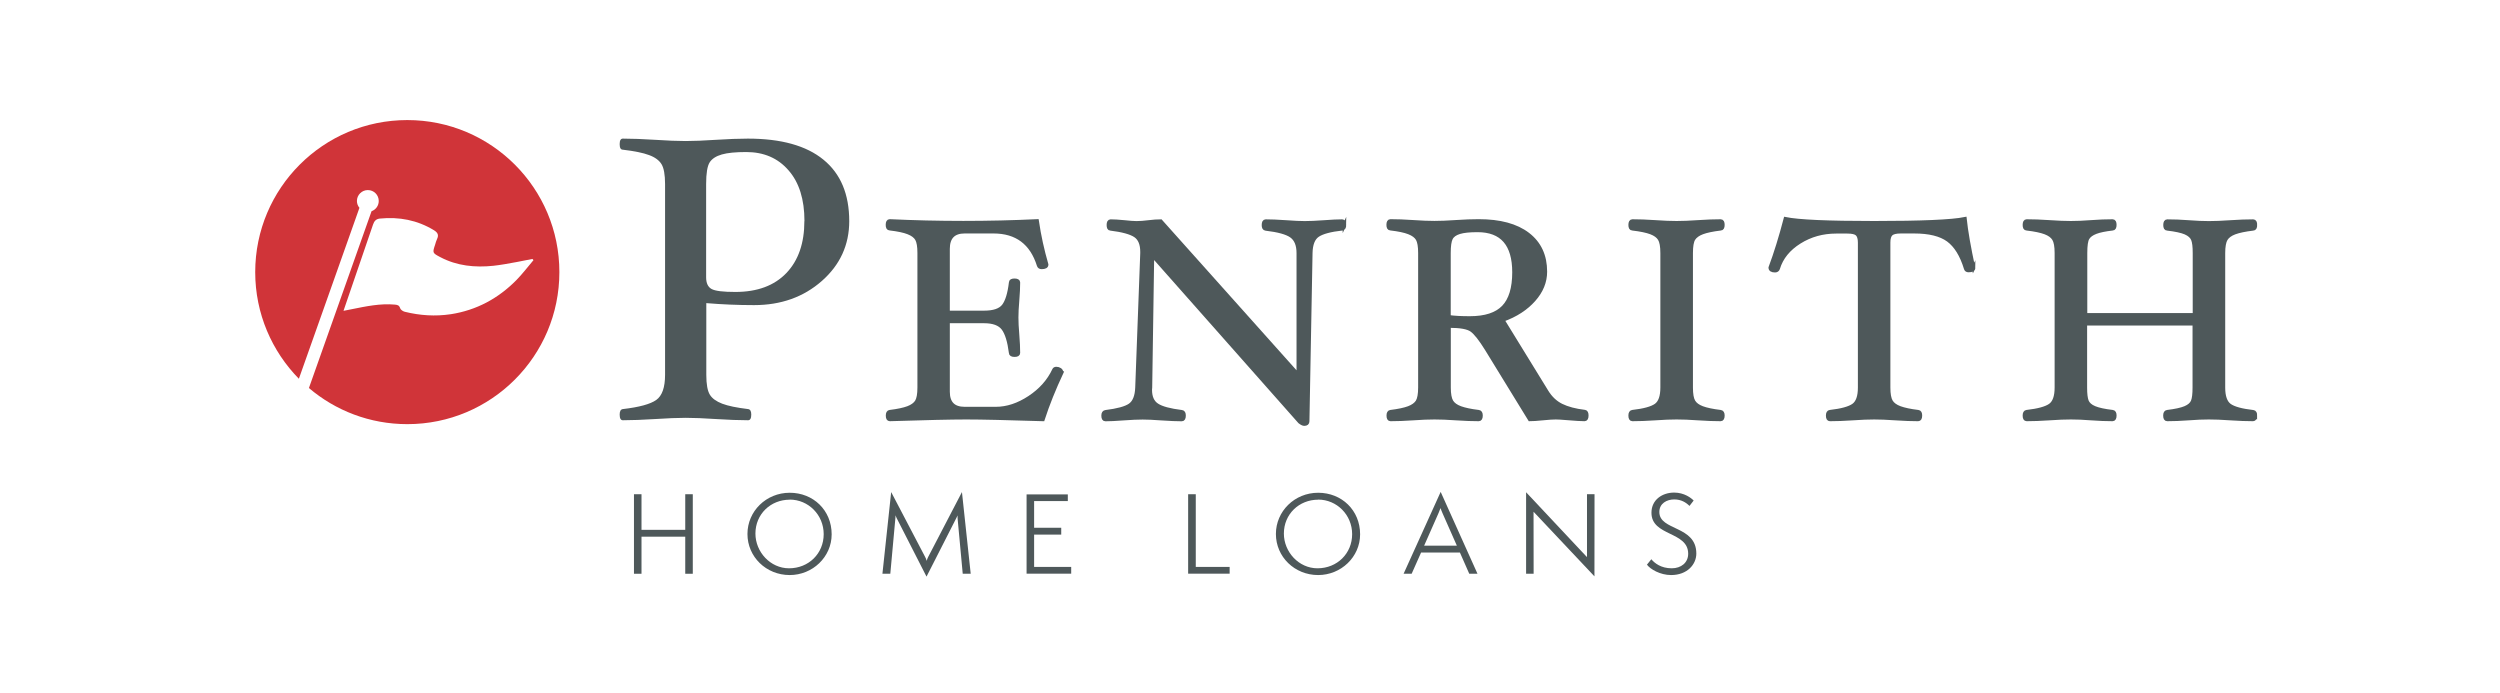 <?xml version="1.0" encoding="UTF-8"?><svg id="Layer_1" xmlns="http://www.w3.org/2000/svg" xmlns:xlink="http://www.w3.org/1999/xlink" viewBox="0 0 288.58 80"><defs><style>.cls-1,.cls-2{fill:none;}.cls-3{fill:#4e585a;}.cls-4{clip-path:url(#clippath-1);}.cls-2{stroke:#4e585a;stroke-miterlimit:10;stroke-width:.4px;}.cls-5{fill:#d03439;fill-rule:evenodd;}</style><clipPath id="clippath-1"><rect class="cls-1" x="29.46" y="13.86" width="231.08" height="52.7"/></clipPath></defs><polygon class="cls-3" points="79.1 66.23 79.1 61.95 74.05 61.95 74.05 66.23 73.18 66.23 73.18 57.05 74.05 57.05 74.05 61.16 79.1 61.16 79.1 57.05 79.97 57.05 79.97 66.23 79.1 66.23 79.1 66.23"/><path class="cls-3" d="m91.16,57.68c-2.21,0-3.96,1.67-3.96,3.91,0,2.12,1.72,4.01,3.88,4.01,2.27,0,4-1.71,4-3.94s-1.77-3.99-3.92-3.99h0Zm0,8.7c-2.73,0-4.88-2.11-4.88-4.74s2.16-4.76,4.88-4.76,4.84,2.02,4.84,4.8c0,2.62-2.21,4.7-4.84,4.7h0Z"/><path class="cls-3" d="m111.13,66.23l-.59-6.35c0-.06-.01-.34-.01-.39-.02.05-.11.28-.15.33l-3.43,6.74-3.44-6.74c-.06-.11-.11-.23-.15-.34.01.11.01.28-.01.4l-.58,6.35h-.91l1.01-9.43,3.92,7.49c.04.07.16.33.18.45.02-.12.13-.38.17-.45l3.9-7.49,1.01,9.43h-.91Z"/><polygon class="cls-3" points="118.5 66.22 118.5 57.07 123.26 57.07 123.26 57.84 119.37 57.84 119.37 60.92 122.5 60.92 122.5 61.71 119.37 61.71 119.37 65.44 123.65 65.44 123.65 66.22 118.5 66.22 118.5 66.22"/><polygon class="cls-3" points="137.15 66.22 137.15 57.05 138.03 57.05 138.03 65.44 141.94 65.44 141.94 66.22 137.15 66.22 137.15 66.22"/><path class="cls-3" d="m152.16,57.68c-2.21,0-3.96,1.67-3.96,3.91,0,2.12,1.72,4.01,3.88,4.01,2.27,0,4-1.71,4-3.94s-1.77-3.99-3.92-3.99h0Zm0,8.7c-2.73,0-4.88-2.11-4.88-4.74s2.16-4.76,4.88-4.76,4.84,2.02,4.84,4.8c0,2.62-2.21,4.7-4.84,4.7h0Z"/><path class="cls-3" d="m166.5,59.21c-.06-.15-.19-.45-.22-.56-.04.11-.15.4-.22.56l-1.67,3.78h3.78l-1.67-3.78h0Zm3.1,7.02l-1.08-2.45h-4.48l-1.09,2.45h-.93l4.28-9.45,4.25,9.45h-.95Z"/><polygon class="cls-3" points="177.02 59.07 177.03 66.23 176.16 66.23 176.16 56.82 183.19 64.31 183.19 57.05 184.06 57.05 184.05 66.53 177.02 59.07 177.02 59.07"/><path class="cls-3" d="m190.62,64.56c.36.43,1.1,1.04,2.35,1.04,1.09,0,1.9-.65,1.9-1.68,0-2.61-4.24-2-4.24-4.73,0-1.52,1.27-2.33,2.62-2.33,1.16,0,1.97.62,2.25.92l-.48.62c-.39-.39-.95-.75-1.76-.75-.87,0-1.72.47-1.72,1.45,0,2.19,4.27,1.54,4.27,4.8,0,1.25-1.05,2.48-2.91,2.48-1.27,0-2.41-.68-2.79-1.2l.51-.63h0Z"/><path class="cls-3" d="m92.86,25.52c0-2.5-.61-4.46-1.84-5.86-1.22-1.41-2.85-2.11-4.88-2.11-1.22,0-2.16.09-2.82.28-.66.19-1.13.49-1.4.91-.27.42-.41,1.26-.41,2.51v10.76c0,.67.21,1.12.63,1.35.42.23,1.33.34,2.74.34,2.54,0,4.5-.73,5.89-2.18,1.39-1.45,2.08-3.46,2.08-6h0Zm5.17,0c0,2.74-1.05,5.05-3.16,6.91-2.11,1.86-4.72,2.79-7.83,2.79-1.87,0-3.71-.08-5.51-.23v8.28c0,1.09.14,1.85.41,2.29.27.44.75.78,1.43,1.04.68.26,1.67.46,2.98.62.25.03.37.24.37.63,0,.44-.12.66-.37.66-1.04,0-2.28-.05-3.72-.14-1.37-.09-2.53-.14-3.48-.14s-2.12.05-3.51.14c-1.45.09-2.7.14-3.74.14-.25,0-.37-.22-.37-.66,0-.39.12-.6.37-.63,1.89-.22,3.17-.57,3.85-1.05.68-.48,1.02-1.45,1.02-2.9v-22.02c0-1.09-.14-1.86-.41-2.3-.27-.44-.75-.8-1.44-1.05-.69-.26-1.69-.46-3.02-.62-.25,0-.37-.21-.37-.64s.12-.64.37-.64c1.04,0,2.29.05,3.74.14,1.39.09,2.55.14,3.5.14s2.11-.05,3.48-.14c1.43-.09,2.67-.14,3.71-.14,3.83,0,6.74.81,8.72,2.43,1.99,1.62,2.98,3.99,2.98,7.11h0Z"/><path class="cls-3" d="m122.57,42.98c-.89,1.9-1.62,3.71-2.18,5.44-4.14-.13-7.09-.2-8.85-.2s-4.68.07-8.83.2c-.18,0-.26-.15-.26-.46,0-.27.09-.42.26-.44.91-.11,1.61-.26,2.09-.44.48-.18.82-.43,1.01-.73.19-.31.29-.85.29-1.62v-15.52c0-.76-.09-1.29-.27-1.61-.18-.31-.51-.56-1-.75-.48-.19-1.19-.34-2.13-.45-.18,0-.26-.15-.26-.45s.09-.45.26-.45c2.77.13,5.6.2,8.5.2s5.76-.07,8.52-.2c.25,1.7.62,3.38,1.1,5.04,0,.22-.19.33-.58.33-.19,0-.3-.08-.35-.23-.81-2.59-2.55-3.89-5.21-3.89h-3.33c-1.27,0-1.91.66-1.91,1.98v7.33h4.15c1.1,0,1.85-.25,2.25-.76.39-.51.67-1.4.82-2.69,0-.18.15-.26.45-.26s.45.09.45.26c0,.55-.03,1.24-.1,2.08-.07.8-.1,1.46-.1,1.96s.03,1.18.1,1.98c.07.86.1,1.56.1,2.11,0,.18-.15.26-.45.26s-.45-.09-.45-.26c-.17-1.34-.46-2.28-.87-2.82-.41-.54-1.15-.81-2.2-.81h-4.15v8.11c0,1.3.64,1.94,1.91,1.94h3.59c1.31,0,2.6-.43,3.89-1.28,1.29-.85,2.23-1.91,2.83-3.19.04-.1.14-.15.28-.15.15,0,.29.04.41.12.12.08.18.18.18.3h0Z"/><path class="cls-2" d="m122.57,42.98c-.89,1.9-1.62,3.71-2.18,5.44-4.14-.13-7.09-.2-8.85-.2s-4.68.07-8.83.2c-.18,0-.26-.15-.26-.46,0-.27.09-.42.26-.44.91-.11,1.61-.26,2.09-.44.48-.18.82-.43,1.01-.73.19-.31.29-.85.29-1.62v-15.52c0-.76-.09-1.29-.27-1.61-.18-.31-.51-.56-1-.75-.48-.19-1.19-.34-2.13-.45-.18,0-.26-.15-.26-.45s.09-.45.26-.45c2.77.13,5.6.2,8.5.2s5.76-.07,8.52-.2c.25,1.7.62,3.38,1.1,5.04,0,.22-.19.33-.58.33-.19,0-.3-.08-.35-.23-.81-2.59-2.55-3.89-5.21-3.89h-3.33c-1.27,0-1.91.66-1.91,1.98v7.33h4.15c1.1,0,1.85-.25,2.25-.76.39-.51.67-1.4.82-2.69,0-.18.15-.26.45-.26s.45.09.45.26c0,.55-.03,1.24-.1,2.08-.07.8-.1,1.46-.1,1.96s.03,1.18.1,1.98c.07.86.1,1.56.1,2.11,0,.18-.15.26-.45.26s-.45-.09-.45-.26c-.17-1.34-.46-2.28-.87-2.82-.41-.54-1.15-.81-2.2-.81h-4.15v8.11c0,1.3.64,1.94,1.91,1.94h3.59c1.31,0,2.6-.43,3.89-1.28,1.29-.85,2.23-1.91,2.83-3.19.04-.1.14-.15.28-.15.15,0,.29.04.41.12.12.08.18.18.18.3h0Z"/><path class="cls-3" d="m155.2,25.96c0,.27-.09.42-.26.45-1.37.15-2.32.41-2.83.76-.51.35-.78,1.03-.8,2.03l-.36,19.43c0,.22-.13.33-.4.33-.13,0-.31-.09-.53-.26l-16.99-19.2-.23,15.24c-.01.09-.02.17-.02.25,0,.84.26,1.43.79,1.77.53.35,1.48.6,2.85.77.18.02.26.17.26.44,0,.31-.09.46-.26.46-.57,0-1.36-.03-2.36-.1-.93-.07-1.65-.1-2.16-.1-.55,0-1.29.03-2.22.1-.9.07-1.6.1-2.09.1-.18,0-.26-.15-.26-.46,0-.27.1-.42.3-.44,1.36-.17,2.3-.42,2.8-.77.5-.35.77-1.02.81-2.02l.58-15.52v-.15c0-.89-.26-1.51-.77-1.86-.52-.35-1.48-.62-2.88-.79-.15,0-.23-.15-.23-.45s.09-.45.26-.45c.38,0,.92.03,1.61.1.62.07,1.08.1,1.38.1.38,0,.85-.03,1.38-.1.55-.07,1.02-.1,1.42-.1l15.87,17.75v-14.05c0-.94-.27-1.59-.8-1.97-.53-.38-1.52-.65-2.96-.82-.18-.02-.26-.17-.26-.45,0-.31.09-.46.26-.46.59,0,1.38.03,2.37.1.92.07,1.64.1,2.14.1.55,0,1.29-.03,2.23-.1.9-.07,1.6-.1,2.09-.1.18,0,.26.15.26.46h0Z"/><path class="cls-2" d="m155.2,25.96c0,.27-.09.42-.26.45-1.37.15-2.32.41-2.83.76-.51.35-.78,1.03-.8,2.03l-.36,19.43c0,.22-.13.33-.4.33-.13,0-.31-.09-.53-.26l-16.99-19.2-.23,15.24c-.01.09-.02.17-.02.25,0,.84.26,1.43.79,1.77.53.35,1.48.6,2.85.77.18.02.26.17.26.44,0,.31-.09.46-.26.46-.57,0-1.36-.03-2.36-.1-.93-.07-1.65-.1-2.16-.1-.55,0-1.29.03-2.22.1-.9.07-1.6.1-2.09.1-.18,0-.26-.15-.26-.46,0-.27.1-.42.3-.44,1.36-.17,2.3-.42,2.8-.77.5-.35.77-1.02.81-2.02l.58-15.52v-.15c0-.89-.26-1.51-.77-1.86-.52-.35-1.48-.62-2.88-.79-.15,0-.23-.15-.23-.45s.09-.45.26-.45c.38,0,.92.03,1.61.1.62.07,1.08.1,1.38.1.38,0,.85-.03,1.38-.1.55-.07,1.02-.1,1.42-.1l15.87,17.75v-14.05c0-.94-.27-1.59-.8-1.97-.53-.38-1.52-.65-2.96-.82-.18-.02-.26-.17-.26-.45,0-.31.09-.46.26-.46.59,0,1.38.03,2.37.1.92.07,1.64.1,2.14.1.55,0,1.29-.03,2.23-.1.9-.07,1.6-.1,2.09-.1.18,0,.26.15.26.46h0Z"/><path class="cls-3" d="m174.76,31.43c0-3.22-1.4-4.83-4.2-4.83-.92,0-1.62.07-2.1.22-.48.15-.8.38-.96.7-.16.32-.24.88-.24,1.69v7.36c.64.09,1.44.13,2.41.13,1.77,0,3.06-.42,3.87-1.26.81-.84,1.22-2.18,1.22-4.02h0Zm8.41,16.53c0,.31-.09.46-.26.46-.41,0-1.07-.04-1.99-.12-.67-.06-1.12-.08-1.34-.08-.32,0-.82.03-1.5.1-.68.07-1.18.1-1.5.1l-4.99-8.13c-.7-1.13-1.27-1.85-1.71-2.17-.43-.32-1.3-.48-2.61-.48v7.09c0,.76.1,1.29.29,1.61.19.31.53.56,1.02.74.49.18,1.19.33,2.1.44.19.02.28.17.28.44,0,.31-.09.46-.26.46-.74,0-1.61-.03-2.64-.1-.98-.07-1.8-.1-2.47-.1s-1.49.03-2.46.1c-1.01.07-1.88.1-2.62.1-.18,0-.26-.15-.26-.46,0-.27.09-.42.26-.44.91-.11,1.61-.26,2.09-.44.48-.18.82-.43,1.01-.73.19-.31.29-.85.29-1.62v-15.52c0-.76-.09-1.29-.27-1.61-.18-.31-.51-.56-1-.75-.48-.19-1.19-.34-2.13-.45-.18,0-.26-.15-.26-.45s.09-.45.26-.45c.74,0,1.61.03,2.62.1.97.07,1.79.1,2.46.1s1.49-.03,2.47-.1c1.02-.07,1.9-.1,2.64-.1,2.45,0,4.35.51,5.69,1.54,1.34,1.03,2.01,2.47,2.01,4.32,0,1.17-.44,2.26-1.33,3.26-.89,1-2.08,1.78-3.59,2.32l5.08,8.26c.44.72,1.01,1.26,1.7,1.6.69.34,1.59.58,2.69.71.15.02.23.17.23.44h0Z"/><path class="cls-2" d="m174.76,31.43c0-3.22-1.4-4.83-4.2-4.83-.92,0-1.62.07-2.1.22-.48.15-.8.38-.96.7-.16.32-.24.88-.24,1.69v7.36c.64.09,1.44.13,2.41.13,1.77,0,3.06-.42,3.87-1.26.81-.84,1.22-2.18,1.22-4.02h0Zm8.41,16.53c0,.31-.09.46-.26.46-.41,0-1.07-.04-1.99-.12-.67-.06-1.12-.08-1.34-.08-.32,0-.82.03-1.5.1-.68.07-1.18.1-1.5.1l-4.99-8.13c-.7-1.13-1.27-1.85-1.71-2.17-.43-.32-1.3-.48-2.61-.48v7.09c0,.76.1,1.29.29,1.61.19.31.53.56,1.02.74.49.18,1.19.33,2.1.44.19.02.28.17.28.44,0,.31-.09.46-.26.46-.74,0-1.61-.03-2.64-.1-.98-.07-1.8-.1-2.47-.1s-1.49.03-2.46.1c-1.01.07-1.88.1-2.62.1-.18,0-.26-.15-.26-.46,0-.27.09-.42.26-.44.91-.11,1.61-.26,2.09-.44.48-.18.82-.43,1.01-.73.19-.31.29-.85.29-1.62v-15.52c0-.76-.09-1.29-.27-1.61-.18-.31-.51-.56-1-.75-.48-.19-1.19-.34-2.13-.45-.18,0-.26-.15-.26-.45s.09-.45.26-.45c.74,0,1.61.03,2.62.1.97.07,1.79.1,2.46.1s1.49-.03,2.47-.1c1.02-.07,1.9-.1,2.64-.1,2.45,0,4.35.51,5.69,1.54,1.34,1.03,2.01,2.47,2.01,4.32,0,1.17-.44,2.26-1.33,3.26-.89,1-2.08,1.78-3.59,2.32l5.08,8.26c.44.72,1.01,1.26,1.7,1.6.69.34,1.59.58,2.69.71.15.02.23.17.23.44h0Z"/><path class="cls-3" d="m198.88,47.96c0,.31-.09.46-.26.46-.74,0-1.61-.03-2.62-.1-.97-.07-1.79-.1-2.46-.1s-1.49.03-2.46.1c-1.02.07-1.91.1-2.65.1-.18,0-.26-.15-.26-.46,0-.27.09-.42.26-.44,1.33-.15,2.23-.4,2.71-.74.48-.34.72-1.02.72-2.05v-15.52c0-.77-.1-1.31-.29-1.62-.19-.31-.53-.56-1.01-.74-.48-.18-1.19-.33-2.13-.44-.18,0-.26-.15-.26-.45s.09-.45.26-.45c.75,0,1.63.03,2.65.1.97.07,1.79.1,2.46.1s1.49-.03,2.46-.1c1.01-.07,1.88-.1,2.62-.1.18,0,.26.15.26.45s-.09.45-.26.45c-.92.11-1.63.26-2.11.44-.48.18-.82.43-1.01.73-.19.31-.28.85-.28,1.63v15.52c0,.76.09,1.29.28,1.61s.52.56,1,.74c.48.18,1.18.33,2.1.44.19.02.28.17.28.44h0Z"/><path class="cls-2" d="m198.88,47.96c0,.31-.09.46-.26.46-.74,0-1.61-.03-2.62-.1-.97-.07-1.79-.1-2.46-.1s-1.49.03-2.46.1c-1.02.07-1.91.1-2.65.1-.18,0-.26-.15-.26-.46,0-.27.09-.42.26-.44,1.33-.15,2.23-.4,2.71-.74.48-.34.72-1.02.72-2.05v-15.52c0-.77-.1-1.31-.29-1.62-.19-.31-.53-.56-1.01-.74-.48-.18-1.19-.33-2.13-.44-.18,0-.26-.15-.26-.45s.09-.45.26-.45c.75,0,1.63.03,2.65.1.97.07,1.79.1,2.46.1s1.49-.03,2.46-.1c1.01-.07,1.88-.1,2.62-.1.18,0,.26.15.26.45s-.09.45-.26.45c-.92.11-1.63.26-2.11.44-.48.18-.82.43-1.01.73-.19.31-.28.85-.28,1.63v15.52c0,.76.09,1.29.28,1.61s.52.56,1,.74c.48.18,1.18.33,2.1.44.19.02.28.17.28.44h0Z"/><path class="cls-3" d="m227.82,30.92c0,.21-.2.31-.59.31-.18,0-.29-.08-.33-.23-.47-1.55-1.15-2.64-2.03-3.29-.88-.64-2.18-.96-3.91-.96h-1.55c-.54,0-.91.09-1.1.26-.2.18-.3.51-.3.99v16.73c0,.76.1,1.29.29,1.61.19.31.53.56,1.02.74.49.18,1.19.33,2.1.44.18.02.26.17.26.44,0,.31-.09.46-.26.46-.74,0-1.61-.03-2.64-.1-.97-.07-1.78-.1-2.43-.1s-1.5.03-2.48.1c-1.02.07-1.9.1-2.64.1-.18,0-.26-.15-.26-.46,0-.27.09-.42.26-.44,1.33-.15,2.23-.4,2.71-.74.48-.34.72-1.02.72-2.04v-16.73c0-.48-.1-.81-.3-.99-.2-.18-.57-.26-1.12-.26h-1.29c-1.55,0-2.96.39-4.22,1.18-1.26.79-2.09,1.8-2.47,3.06-.05.16-.18.25-.36.25-.37,0-.56-.12-.56-.36.62-1.66,1.2-3.54,1.75-5.64,1.5.31,4.92.46,10.26.46s8.98-.15,10.47-.46c.15,1.43.48,3.32.99,5.69h0Z"/><path class="cls-2" d="m227.82,30.92c0,.21-.2.31-.59.31-.18,0-.29-.08-.33-.23-.47-1.55-1.15-2.64-2.03-3.29-.88-.64-2.18-.96-3.91-.96h-1.55c-.54,0-.91.09-1.1.26-.2.18-.3.51-.3.99v16.73c0,.76.1,1.29.29,1.61.19.31.53.56,1.02.74.49.18,1.19.33,2.1.44.18.02.26.17.26.44,0,.31-.09.46-.26.46-.74,0-1.61-.03-2.64-.1-.97-.07-1.78-.1-2.43-.1s-1.5.03-2.48.1c-1.02.07-1.9.1-2.64.1-.18,0-.26-.15-.26-.46,0-.27.09-.42.26-.44,1.33-.15,2.23-.4,2.71-.74.48-.34.72-1.02.72-2.04v-16.73c0-.48-.1-.81-.3-.99-.2-.18-.57-.26-1.12-.26h-1.29c-1.55,0-2.96.39-4.22,1.18-1.26.79-2.09,1.8-2.47,3.06-.05.16-.18.25-.36.25-.37,0-.56-.12-.56-.36.62-1.66,1.2-3.54,1.75-5.64,1.5.31,4.92.46,10.26.46s8.98-.15,10.47-.46c.15,1.43.48,3.32.99,5.69h0Z"/><path class="cls-3" d="m260.34,47.96c0,.31-.09.46-.26.46-.75,0-1.63-.03-2.65-.1-.97-.07-1.79-.1-2.46-.1s-1.44.03-2.32.1c-.92.07-1.75.1-2.49.1-.18,0-.26-.15-.26-.46,0-.27.09-.42.28-.44.92-.11,1.61-.26,2.06-.45.45-.19.74-.45.86-.76.13-.31.19-.84.19-1.58v-7.35h-12.57v7.35c0,.74.06,1.26.19,1.58.13.31.41.57.87.76.45.19,1.14.34,2.08.45.18.02.26.17.26.44,0,.31-.09.46-.26.46-.74,0-1.57-.03-2.49-.1-.88-.07-1.65-.1-2.32-.1s-1.49.03-2.47.1c-1.02.07-1.9.1-2.64.1-.18,0-.26-.15-.26-.46,0-.27.09-.42.26-.44,1.33-.15,2.23-.4,2.71-.74.48-.34.72-1.02.72-2.05v-15.52c0-.77-.1-1.31-.29-1.62-.19-.31-.53-.56-1.01-.74-.48-.18-1.19-.33-2.13-.44-.18,0-.26-.15-.26-.45s.09-.45.26-.45c.74,0,1.61.03,2.64.1.98.07,1.8.1,2.47.1s1.44-.03,2.32-.1c.92-.07,1.75-.1,2.49-.1.18,0,.26.15.26.45s-.09.45-.26.45c-.86.1-1.5.23-1.94.4-.44.17-.75.39-.92.67-.18.28-.26.86-.26,1.74v7.12h12.57v-7.12c0-.74-.06-1.26-.19-1.58-.13-.32-.41-.57-.86-.77-.45-.19-1.14-.34-2.09-.45-.18,0-.26-.15-.26-.45s.09-.45.26-.45c.74,0,1.57.03,2.49.1.88.07,1.65.1,2.32.1s1.49-.03,2.46-.1c1.02-.07,1.91-.1,2.65-.1.18,0,.26.15.26.45s-.09.45-.26.45c-.93.11-1.64.26-2.13.44-.48.18-.82.43-1.01.74-.19.31-.29.86-.29,1.62v15.52c0,1.02.24,1.7.72,2.05.48.34,1.38.59,2.71.74.18.02.26.17.26.44h0Z"/><g class="cls-4"><path class="cls-2" d="m260.34,47.96c0,.31-.09.46-.26.46-.75,0-1.63-.03-2.65-.1-.97-.07-1.79-.1-2.46-.1s-1.44.03-2.32.1c-.92.07-1.75.1-2.49.1-.18,0-.26-.15-.26-.46,0-.27.09-.42.28-.44.92-.11,1.61-.26,2.06-.45.45-.19.74-.45.86-.76.13-.31.19-.84.19-1.58v-7.35h-12.57v7.35c0,.74.06,1.26.19,1.58.13.31.41.57.87.76.45.19,1.14.34,2.08.45.18.02.26.17.26.44,0,.31-.09.46-.26.46-.74,0-1.57-.03-2.49-.1-.88-.07-1.65-.1-2.32-.1s-1.49.03-2.47.1c-1.02.07-1.9.1-2.64.1-.18,0-.26-.15-.26-.46,0-.27.09-.42.26-.44,1.33-.15,2.23-.4,2.71-.74.48-.34.72-1.02.72-2.05v-15.52c0-.77-.1-1.31-.29-1.62-.19-.31-.53-.56-1.01-.74-.48-.18-1.19-.33-2.13-.44-.18,0-.26-.15-.26-.45s.09-.45.26-.45c.74,0,1.61.03,2.64.1.98.07,1.8.1,2.47.1s1.44-.03,2.32-.1c.92-.07,1.75-.1,2.49-.1.18,0,.26.15.26.45s-.09.45-.26.45c-.86.1-1.5.23-1.94.4-.44.17-.75.39-.92.67-.18.28-.26.86-.26,1.74v7.12h12.57v-7.12c0-.74-.06-1.26-.19-1.58-.13-.32-.41-.57-.86-.77-.45-.19-1.14-.34-2.09-.45-.18,0-.26-.15-.26-.45s.09-.45.26-.45c.74,0,1.57.03,2.49.1.88.07,1.65.1,2.32.1s1.49-.03,2.46-.1c1.02-.07,1.91-.1,2.65-.1.18,0,.26.15.26.45s-.09.45-.26.45c-.93.11-1.64.26-2.13.44-.48.18-.82.43-1.01.74-.19.31-.29.86-.29,1.62v15.52c0,1.02.24,1.7.72,2.05.48.34,1.38.59,2.71.74.18.02.26.17.26.44h0Z"/><path class="cls-5" d="m52.03,36.27c-1.79.27-3.55.15-5.3-.28-.21-.05-.48-.23-.54-.41-.11-.35-.31-.39-.62-.42-1.69-.15-3.32.2-4.96.53-.29.06-.57.11-.96.19.19-.59,2.45-7.16,3.41-9.96.14-.4.34-.64.78-.69,2.23-.22,4.32.17,6.26,1.35.43.27.57.55.35,1.01-.1.2-.15.42-.22.64-.32.96-.32.97.59,1.45,1.93,1.02,4.01,1.22,6.13,1,1.39-.14,4.39-.77,4.51-.79.04.05.08.09.12.14-.66.78-1.28,1.6-1.99,2.32-2.09,2.11-4.59,3.46-7.55,3.92h0Zm-5.02-22.41c-9.69,0-17.55,7.86-17.55,17.55,0,4.8,1.93,9.14,5.04,12.31l6.99-19.73c-.18-.22-.29-.49-.29-.79,0-.69.56-1.26,1.26-1.26s1.26.56,1.26,1.26c0,.55-.35,1.01-.83,1.18l-7.23,20.41c3.06,2.6,7.02,4.17,11.36,4.17,9.69,0,17.55-7.86,17.55-17.55s-7.86-17.55-17.55-17.55h0Z"/></g></svg>